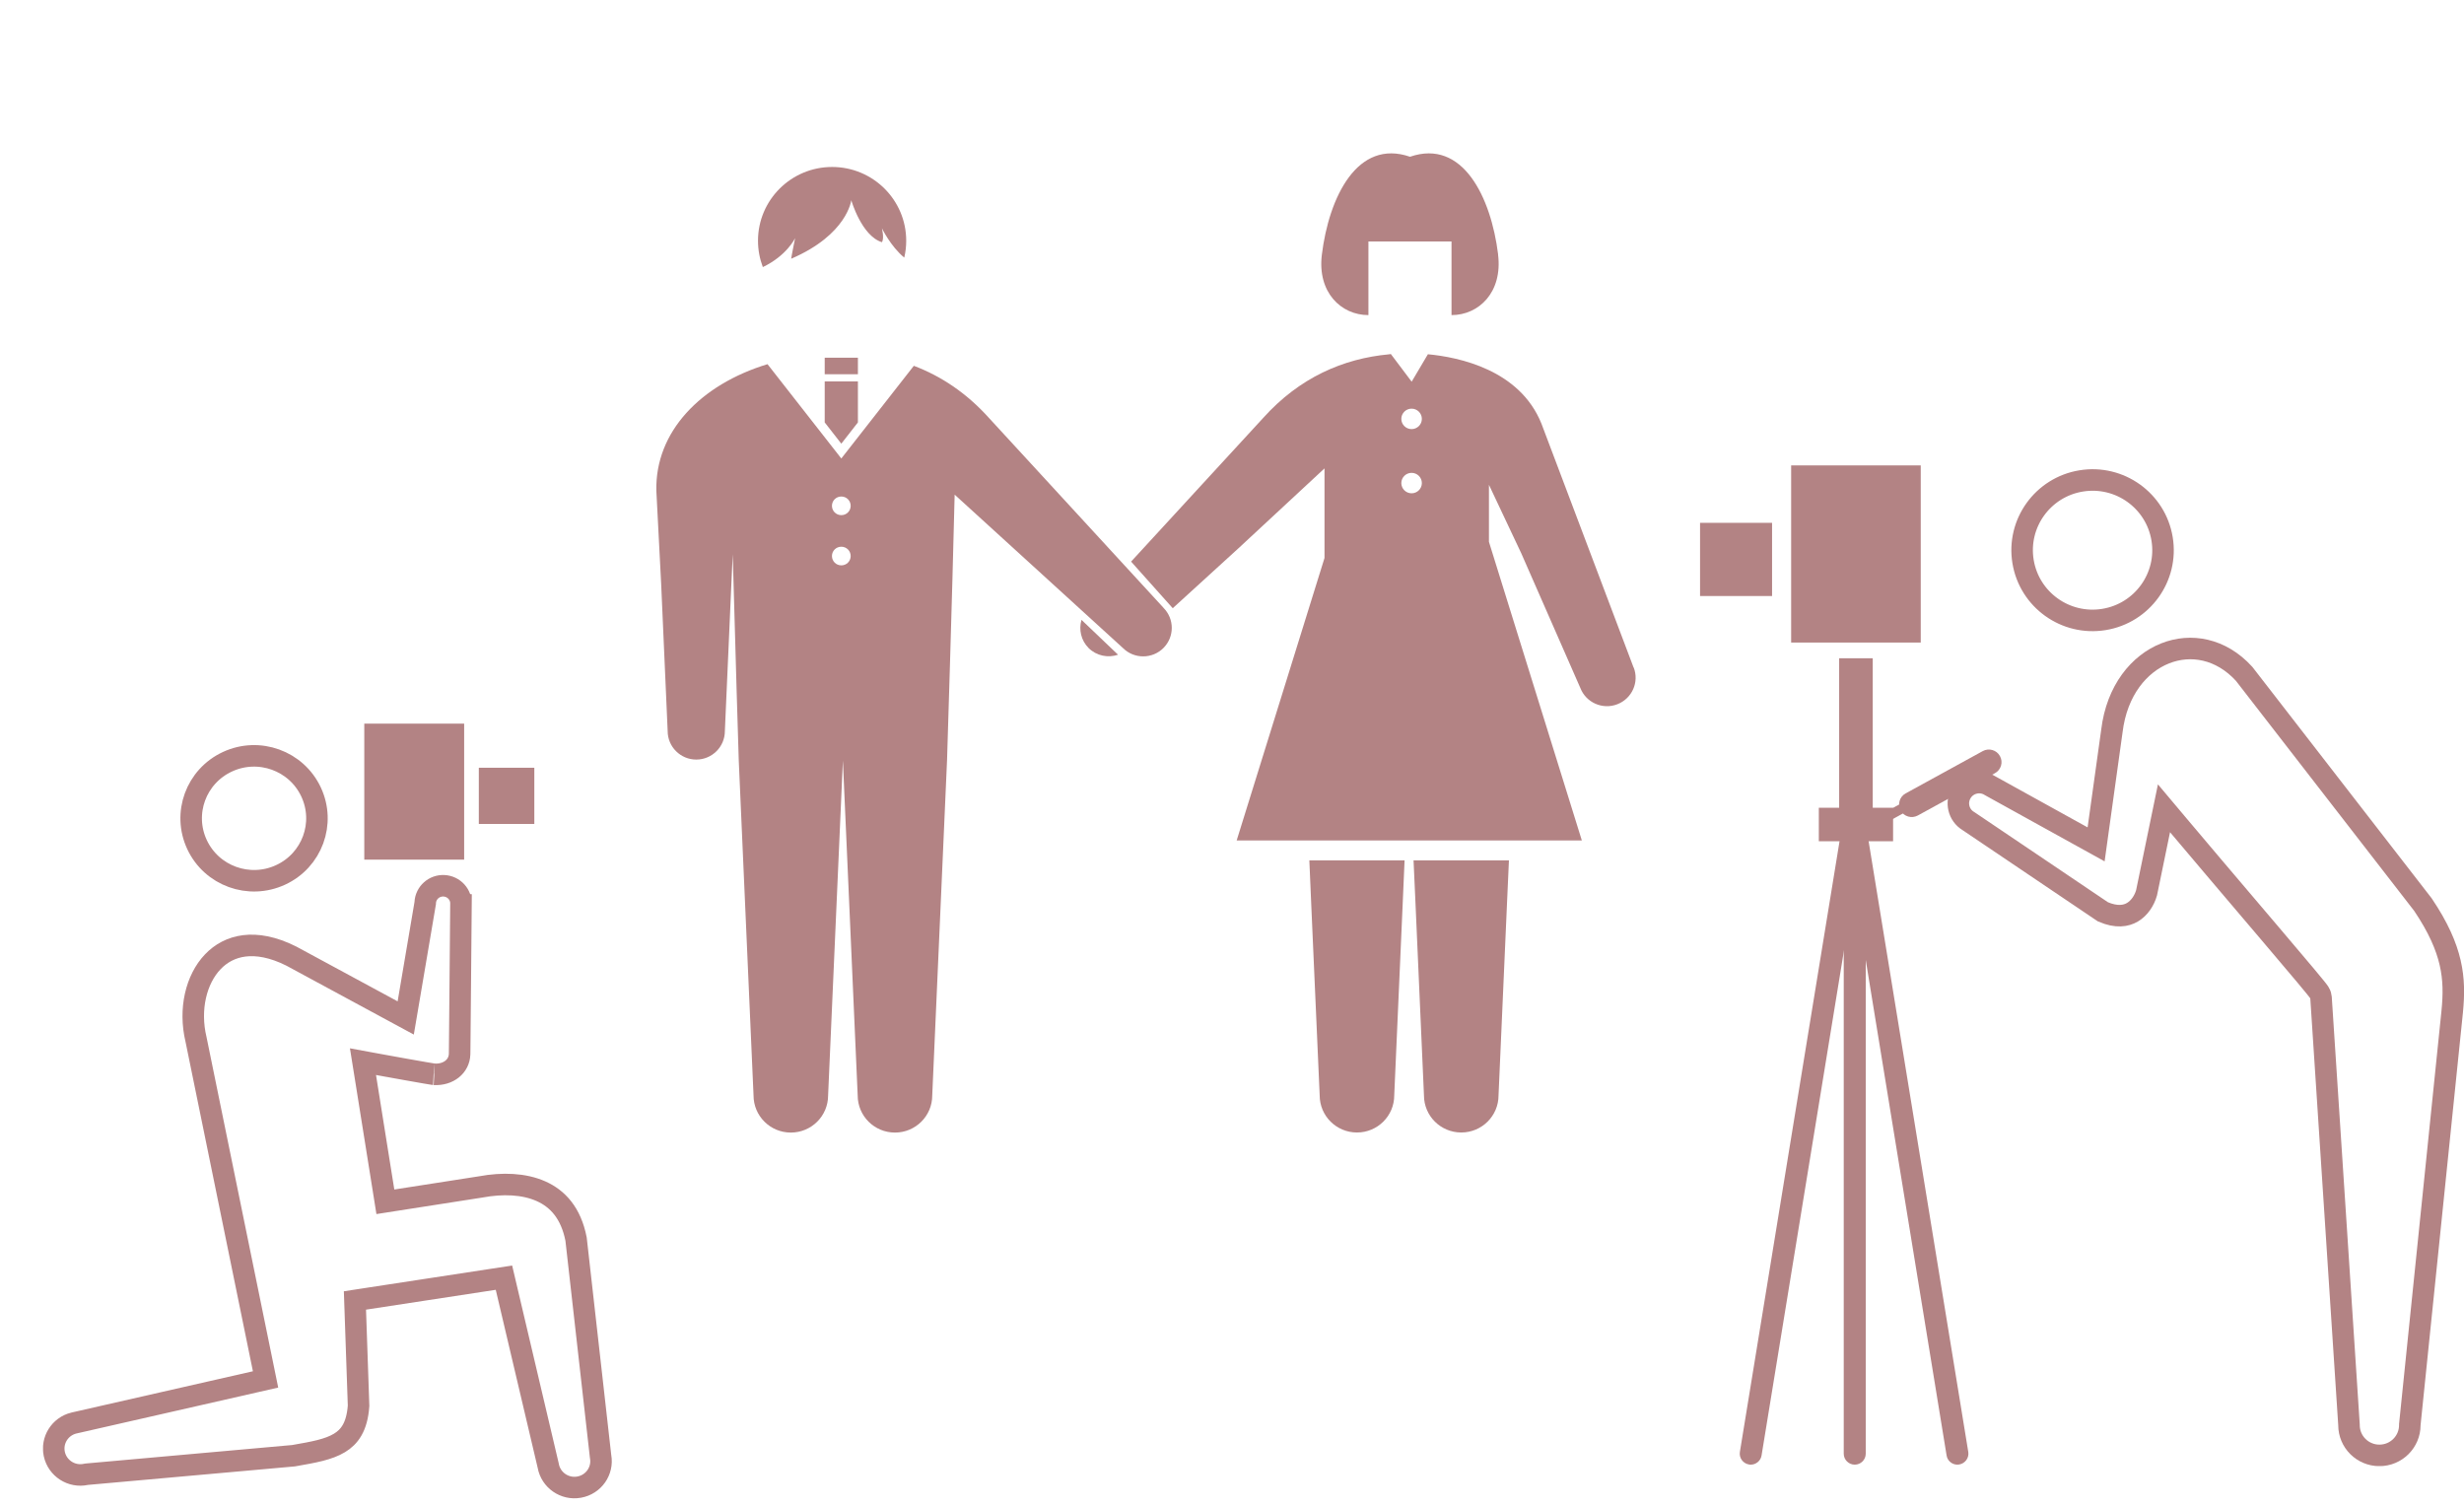 <svg width="229" height="140" viewBox="0 0 229 140" fill="none" xmlns="http://www.w3.org/2000/svg">
<g clip-path="url(#clip0_184_3999)">
<path d="M33.856 67.253H43.138V79.893H33.856V67.253Z" fill="#B38384"/>
<path d="M44.501 71.353H49.659V76.576H44.501V71.353Z" fill="#B38384"/>
<path d="M18.312 78.498C19.672 81.404 23.146 82.667 26.079 81.311C29.008 79.957 30.269 76.509 28.91 73.606C27.55 70.7 24.076 69.437 21.143 70.793C18.214 72.147 16.954 75.595 18.312 78.498Z" stroke="#B38384" stroke-width="2"/>
<path d="M6.969 132.231L6.86 132.256H6.854C5.569 132.58 4.772 133.85 5.048 135.137C5.338 136.461 6.647 137.308 7.987 137.024L8.046 137.012L8.106 137.006L27.275 135.292L27.367 135.276C29.132 134.967 30.521 134.725 31.551 134.103C32.472 133.547 33.181 132.631 33.325 130.652L33.018 121.751L32.987 120.863L33.866 120.728L45.924 118.884L46.837 118.745L47.048 119.644L50.941 136.174L50.947 136.2L50.952 136.226C51.191 137.553 52.47 138.451 53.819 138.212C55.172 137.972 56.059 136.699 55.82 135.372L55.815 135.339L55.811 135.307L53.539 115.163C53.065 112.724 51.817 111.398 50.29 110.715C48.695 110.001 46.684 109.941 44.71 110.304L44.697 110.307L44.683 110.309L36.799 111.538L35.815 111.692L35.658 110.708L33.958 100.065L33.734 98.668L35.125 98.924L34.945 99.907L35.126 98.924L35.126 98.924L35.126 98.924L35.129 98.924L35.14 98.926L35.182 98.934L35.341 98.963C35.479 98.988 35.676 99.024 35.914 99.067C36.39 99.154 37.027 99.27 37.675 99.385C38.324 99.501 38.98 99.617 39.494 99.705C39.752 99.749 39.971 99.785 40.134 99.811C40.234 99.826 40.295 99.835 40.327 99.84C40.355 99.843 40.361 99.844 40.352 99.844L40.359 99.844C41.679 99.914 42.68 99.099 42.715 97.97L42.715 97.965C42.715 97.96 42.715 97.952 42.715 97.939L42.717 97.82C42.718 97.715 42.72 97.564 42.722 97.371C42.725 96.986 42.731 96.441 42.737 95.787C42.749 94.481 42.765 92.747 42.78 91.014C42.795 89.282 42.81 87.552 42.822 86.255L42.836 84.689L42.839 84.25L42.84 84.135L42.84 84.105L42.841 84.097L42.841 84.096L42.841 84.095C42.841 84.095 42.841 84.095 43.841 84.103L42.841 84.095L42.841 84.073L42.842 84.051C42.89 83.151 42.191 82.371 41.266 82.323C40.346 82.275 39.568 82.979 39.52 83.884L39.517 83.942L39.507 83.998L37.941 93.231L37.707 94.607L36.479 93.943L27.063 88.852C25.351 87.994 23.892 87.759 22.705 87.906C21.521 88.053 20.539 88.587 19.776 89.387C18.227 91.011 17.546 93.792 18.218 96.602L18.221 96.618L18.225 96.634L24.485 127.243L24.681 128.201L23.728 128.418L6.969 132.231ZM42.715 97.97C42.715 97.971 42.715 97.97 42.715 97.97L42.715 97.97Z" stroke="#B38384" stroke-width="2"/>
</g>
<g clip-path="url(#clip1_184_3999)">
<path d="M200.941 50.08C201.525 53.633 199.109 56.99 195.539 57.573C191.968 58.156 188.603 55.742 188.019 52.188C187.435 48.636 189.851 45.279 193.421 44.696C196.992 44.112 200.357 46.526 200.941 50.08Z" stroke="#B38384" stroke-width="2"/>
<path d="M225.142 84.018L225.184 84.072C226.615 86.194 227.355 87.922 227.712 89.465C228.075 91.03 228.057 92.463 227.904 94.017C227.904 94.018 227.904 94.018 227.904 94.019L223.97 132.344L223.964 132.395V132.446C223.964 133.999 222.703 135.261 221.138 135.261C219.573 135.261 218.311 133.999 218.311 132.446V132.413L218.309 132.381L215.717 92.787C215.717 92.761 215.716 92.739 215.714 92.721C215.701 92.556 215.648 92.433 215.636 92.404L215.635 92.402C215.6 92.319 215.559 92.256 215.548 92.238C215.515 92.186 215.476 92.133 215.447 92.094C215.383 92.009 215.293 91.895 215.185 91.761C214.966 91.49 214.645 91.103 214.245 90.625C213.443 89.667 212.31 88.33 211.008 86.798C210.437 86.125 209.833 85.415 209.21 84.682C206.992 82.074 204.533 79.181 202.445 76.699L201.117 75.12L200.7 77.141L199.499 82.969C199.291 83.703 198.829 84.4 198.187 84.78C197.595 85.13 196.715 85.293 195.442 84.743L182.967 76.328L182.947 76.315L182.927 76.302C182.018 75.751 181.735 74.563 182.292 73.657L182.293 73.655C182.848 72.746 184.042 72.46 184.951 73.019L184.971 73.032L184.991 73.043L193.535 77.77L194.809 78.474L195.009 77.032L196.272 67.958L196.273 67.949L196.274 67.941C196.735 64.139 198.825 61.675 201.223 60.724C203.598 59.781 206.405 60.262 208.559 62.618L225.142 84.018Z" stroke="#B38384" stroke-width="2"/>
<path d="M178.511 43.253H166.466V59.718H178.511V43.253Z" fill="#B38384"/>
<path d="M164.693 48.59H158V55.394H164.693V48.59Z" fill="#B38384"/>
<path d="M174.05 61.178H170.928V75.288H174.05V61.178Z" fill="#B38384"/>
<path d="M175.94 75.071H169.038V78.184H175.94V75.071Z" fill="#B38384"/>
<path d="M172.377 136.122C171.811 136.122 171.354 135.666 171.354 135.102V76.624C171.354 76.06 171.811 75.605 172.377 75.605C172.942 75.605 173.399 76.06 173.399 76.624V135.102C173.399 135.666 172.942 136.122 172.377 136.122Z" fill="#B38384"/>
<path d="M162.71 136.122C162.655 136.122 162.601 136.122 162.547 136.107C161.989 136.014 161.61 135.489 161.703 134.933L171.246 76.454C171.339 75.898 171.865 75.52 172.415 75.613C172.973 75.705 173.353 76.23 173.26 76.787L163.717 135.265C163.639 135.767 163.198 136.122 162.71 136.122Z" fill="#B38384"/>
<path d="M181.92 136.122C181.424 136.122 180.99 135.767 180.913 135.265L171.37 76.787C171.277 76.23 171.656 75.705 172.214 75.613C172.772 75.52 173.298 75.898 173.384 76.454L182.927 134.933C183.02 135.489 182.64 136.014 182.082 136.107C182.028 136.114 181.974 136.122 181.92 136.122Z" fill="#B38384"/>
<path d="M185.87 70.268C186.188 70.832 185.979 71.55 185.405 71.859L178.24 75.79C177.667 76.099 176.955 75.898 176.645 75.327C176.335 74.763 176.536 74.045 177.109 73.736L184.275 69.805C184.84 69.496 185.56 69.697 185.87 70.268Z" fill="#B38384"/>
<path d="M180.518 73.079C180.634 73.295 180.556 73.566 180.34 73.689L173.965 77.188C173.748 77.303 173.477 77.226 173.353 77.01C173.236 76.794 173.314 76.523 173.531 76.4L179.906 72.901C180.123 72.785 180.394 72.863 180.518 73.079Z" fill="#B38384"/>
</g>
<g clip-path="url(#clip2_184_3999)">
<path d="M73.891 22.153C73.891 22.153 73.533 23.927 73.533 24.046C78.758 21.797 79.116 18.605 79.116 18.605C79.116 18.605 80.063 21.916 81.963 22.509C82.202 22.153 81.963 21.21 81.963 21.21C81.963 21.21 82.763 22.887 84.039 23.941C84.159 23.439 84.222 22.915 84.222 22.377C84.222 18.591 81.143 15.518 77.334 15.518C73.526 15.518 70.447 18.591 70.447 22.377C70.447 23.236 70.609 24.06 70.896 24.822C73.126 23.753 73.884 22.153 73.884 22.153H73.891Z" fill="#B38384"/>
<path d="M139.235 23.662C138.576 18.319 135.939 12.877 131.044 14.568C126.148 12.877 123.511 18.319 122.852 23.662C122.417 27.169 124.64 29.285 127.179 29.285V22.44H134.901V29.285C137.44 29.285 139.663 27.162 139.228 23.662H139.235Z" fill="#B38384"/>
<path d="M79.733 33.244H76.647V34.781H79.733V33.244Z" fill="#B38384"/>
<path d="M78.19 41.235L79.733 39.258V35.451H76.647V39.258L78.19 41.235Z" fill="#B38384"/>
<path d="M108.131 56.483L98.866 46.404L91.915 38.846C89.818 36.513 87.448 34.948 84.93 33.998L78.19 42.611L71.331 33.845C65.117 35.738 60.874 40.124 61 45.614L61.449 54.297L62.052 67.945C62.052 69.405 63.244 70.593 64.71 70.593C66.176 70.593 67.368 69.405 67.368 67.945L67.971 54.297L68.098 51.517C68.336 60.381 68.659 70.669 68.659 70.669L69.248 84.018L70.033 101.808C70.033 103.715 71.583 105.259 73.498 105.259C75.413 105.259 76.963 103.715 76.963 101.808L77.748 84.018L78.337 70.683L78.927 84.018L79.712 101.808C79.712 103.715 81.262 105.259 83.177 105.259C85.091 105.259 86.641 103.715 86.641 101.808L87.427 84.018L88.016 70.669C88.016 70.669 88.5 55.337 88.724 45.971L94.244 51L104.364 60.227C105.402 61.261 107.086 61.261 108.124 60.227C109.162 59.193 109.162 57.517 108.124 56.483H108.131ZM78.19 52.544C77.713 52.544 77.32 52.159 77.32 51.677C77.32 51.195 77.706 50.811 78.19 50.811C78.674 50.811 79.06 51.195 79.06 51.677C79.06 52.159 78.674 52.544 78.19 52.544ZM78.19 47.877C77.713 47.877 77.32 47.493 77.32 47.011C77.32 46.529 77.706 46.145 78.19 46.145C78.674 46.145 79.06 46.529 79.06 47.011C79.06 47.493 78.674 47.877 78.19 47.877Z" fill="#B38384"/>
<path d="M103.909 60.849C102.983 61.164 101.917 60.961 101.173 60.228C100.465 59.515 100.247 58.51 100.514 57.608L103.909 60.849Z" fill="#B38384"/>
<path d="M131.373 79.96L131.556 84.011L132.341 101.802C132.341 103.709 133.891 105.252 135.806 105.252C137.721 105.252 139.271 103.709 139.271 101.802L140.056 84.011L140.238 79.96H131.373Z" fill="#B38384"/>
<path d="M121.688 79.96L121.863 84.011L122.649 101.802C122.649 103.709 124.199 105.252 126.113 105.252C128.028 105.252 129.578 103.709 129.578 101.802L130.363 84.011L130.539 79.96H121.681H121.688Z" fill="#B38384"/>
<path d="M151.825 62.044L143.261 39.377C141.248 34.362 135.588 33.196 132.706 32.923L131.198 35.473L129.262 32.902C129.206 32.909 129.157 32.923 129.094 32.93C124.837 33.321 120.762 35.096 117.395 38.846L110.445 46.404L105.122 52.195L108.993 56.526L115.06 50.993L123.097 43.533V51.859L114.934 78.109H147.013L138.38 50.358V45.056L141.382 51.419L146.873 63.937C147.399 65.299 148.942 65.983 150.31 65.452C151.677 64.928 152.365 63.392 151.832 62.03L151.825 62.044ZM131.191 45.846C130.665 45.846 130.237 45.419 130.237 44.895C130.237 44.372 130.665 43.946 131.191 43.946C131.717 43.946 132.145 44.372 132.145 44.895C132.145 45.419 131.717 45.846 131.191 45.846ZM131.191 39.88C130.665 39.88 130.237 39.454 130.237 38.93C130.237 38.407 130.665 37.98 131.191 37.98C131.717 37.98 132.145 38.407 132.145 38.93C132.145 39.454 131.717 39.88 131.191 39.88Z" fill="#B38384"/>
</g>
<defs>
<clipPath id="clip0_184_3999">
<rect width="52.861" height="72" fill="white" transform="matrix(-1 0 0 1 56.861 67.253)"/>
</clipPath>
<clipPath id="clip1_184_3999">
<rect width="71" height="93" fill="white" transform="translate(158 43.253)"/>
</clipPath>
<clipPath id="clip2_184_3999">
<rect width="91" height="91" fill="white" transform="translate(61 14.253)"/>
</clipPath>
</defs>
</svg>
